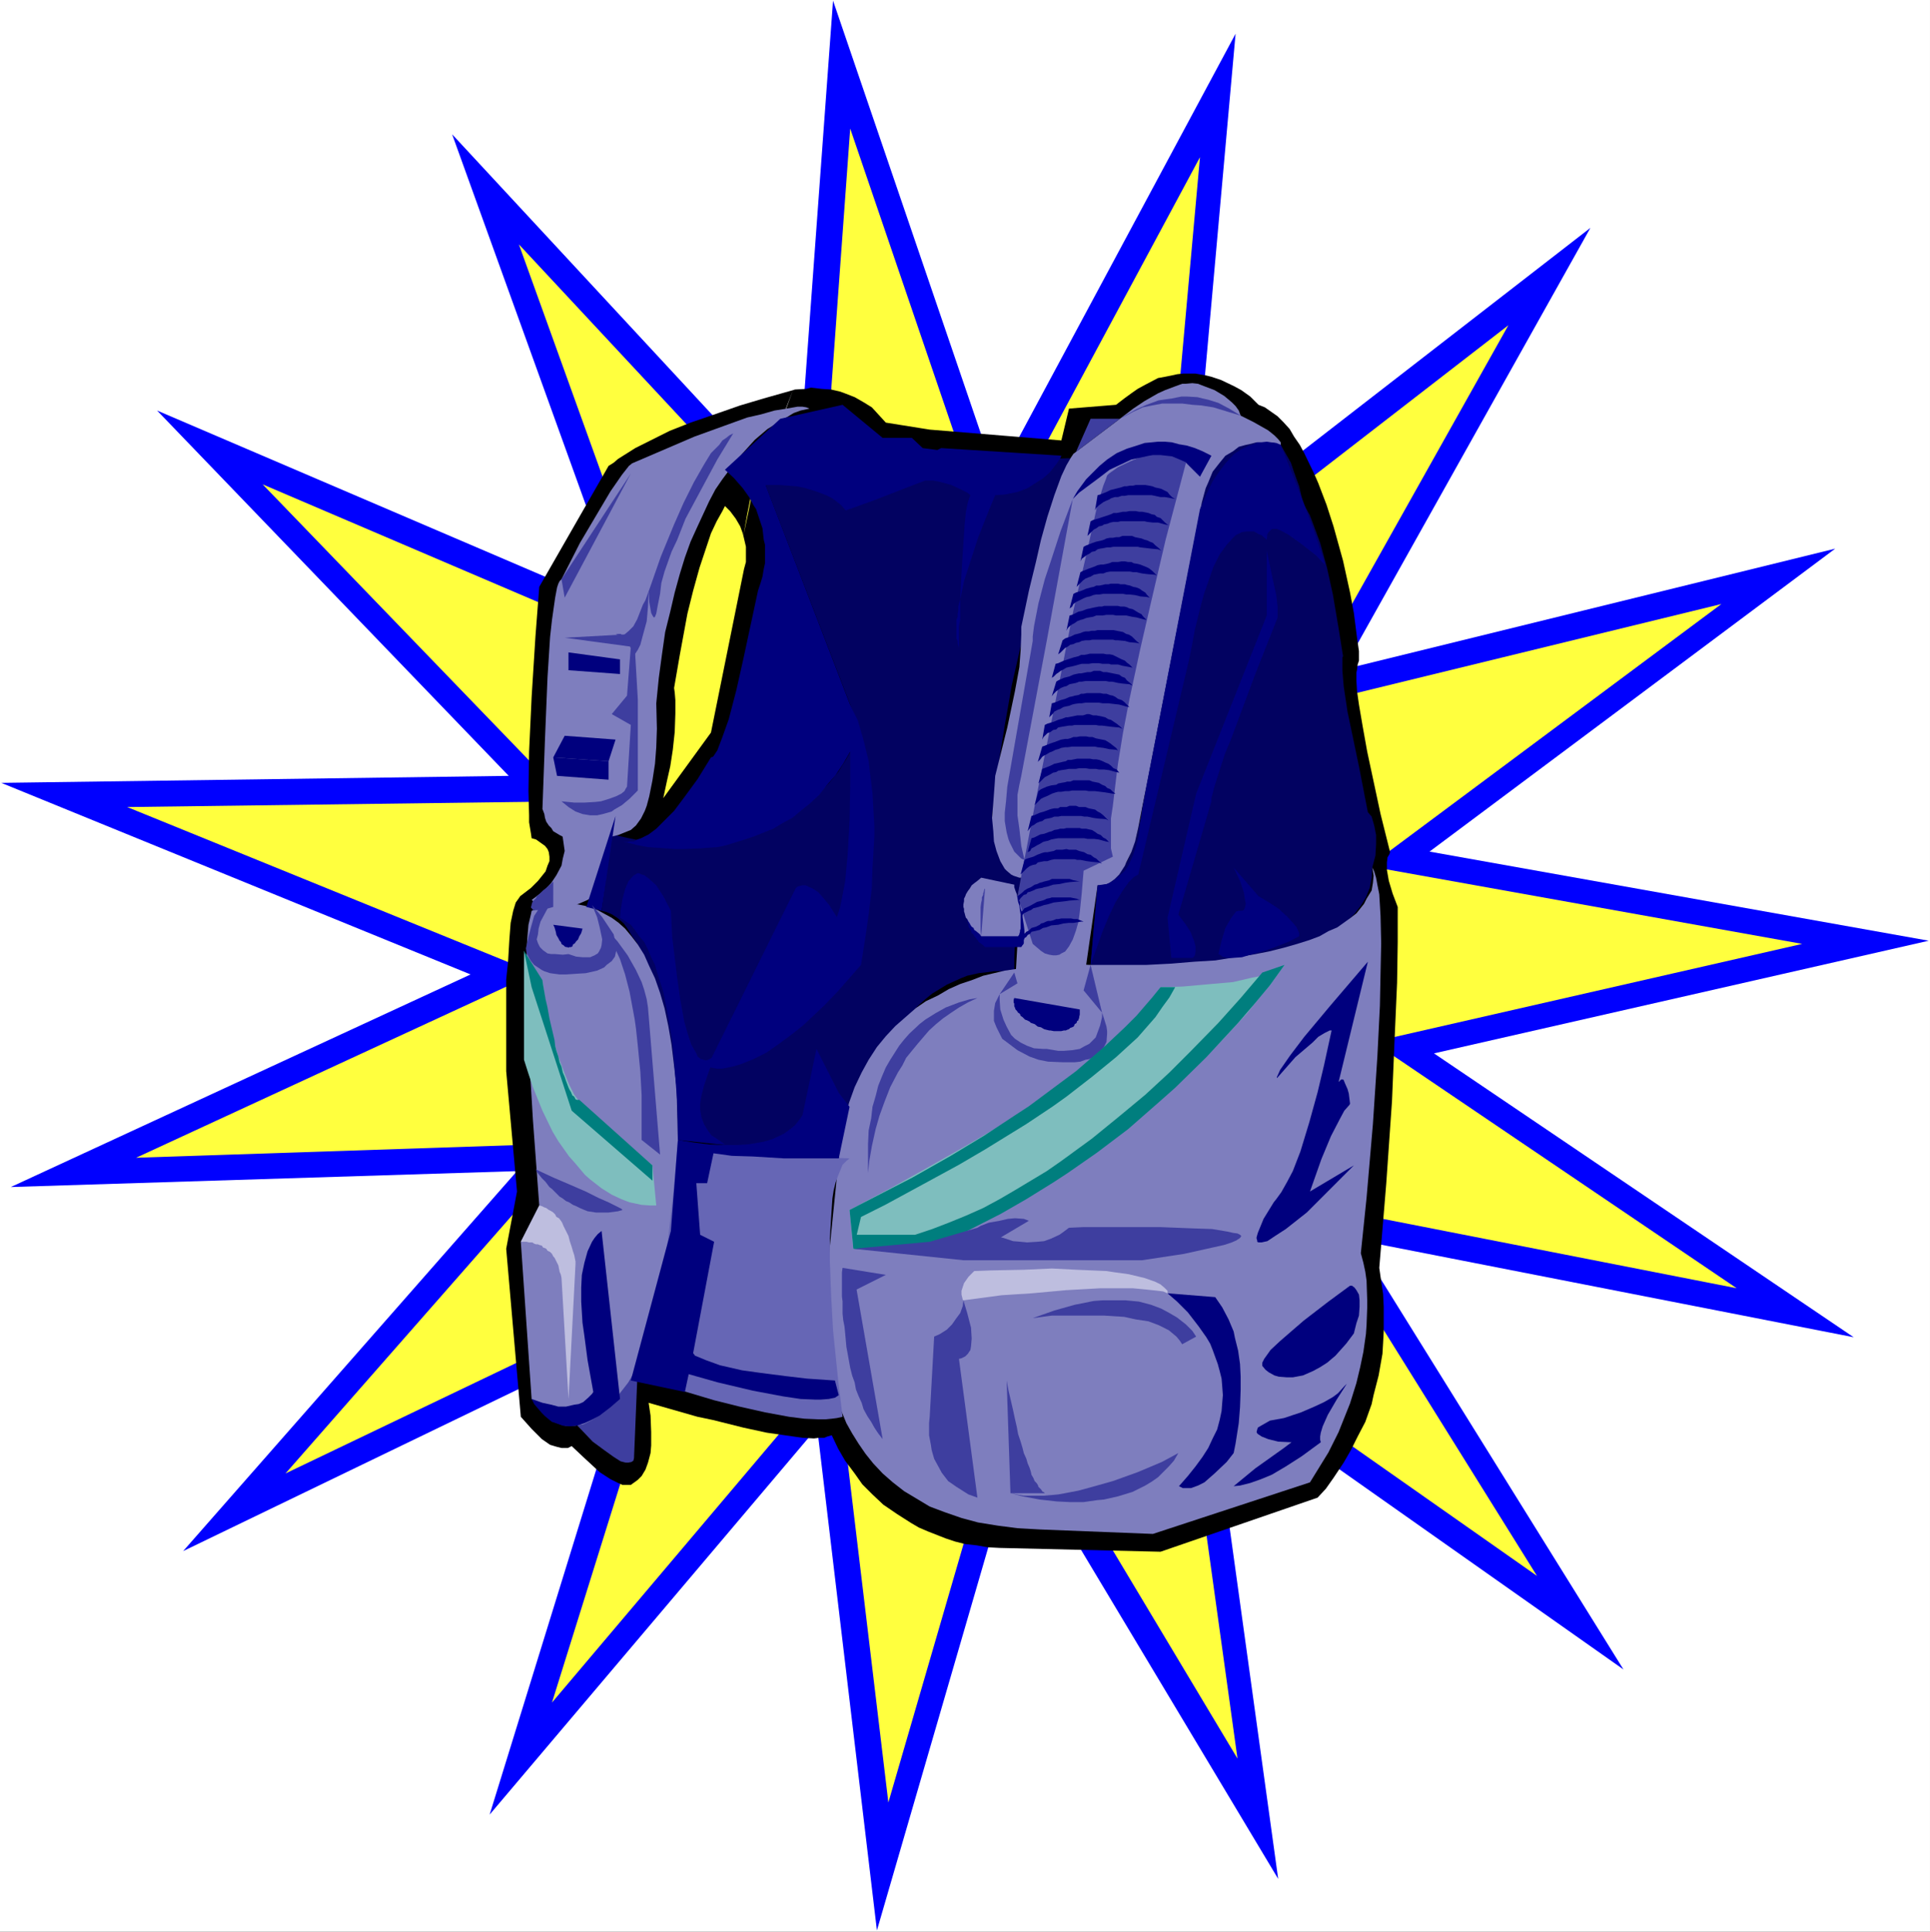 <?xml version="1.0" encoding="UTF-8" standalone="no"?>
<svg
   version="1.0"
   width="129.724mm"
   height="129.808mm"
   id="svg83"
   sodipodi:docname="Vest 6.wmf"
   xmlns:inkscape="http://www.inkscape.org/namespaces/inkscape"
   xmlns:sodipodi="http://sodipodi.sourceforge.net/DTD/sodipodi-0.dtd"
   xmlns="http://www.w3.org/2000/svg"
   xmlns:svg="http://www.w3.org/2000/svg">
  <rect width="100%" height="100%" fill="#333333" stroke="none"/>
  <sodipodi:namedview
     id="namedview83"
     pagecolor="#ffffff"
     bordercolor="#000000"
     borderopacity="0.25"
     inkscape:showpageshadow="2"
     inkscape:pageopacity="0.0"
     inkscape:pagecheckerboard="0"
     inkscape:deskcolor="#d1d1d1"
     inkscape:document-units="mm" />
  <defs
     id="defs1">
    <pattern
       id="WMFhbasepattern"
       patternUnits="userSpaceOnUse"
       width="6"
       height="6"
       x="0"
       y="0" />
  </defs>
  <path
     style="fill:#ffffff;fill-opacity:1;fill-rule:evenodd;stroke:none"
     d="M 0,490.614 H 490.294 V 0 H 0 Z"
     id="path1" />
  <path
     style="fill:#0000ff;fill-opacity:1;fill-rule:evenodd;stroke:none"
     d="M 364.288,267.534 489.971,238.922 363.157,216.29 466.223,139.344 341.186,170.058 404.028,57.871 302.415,136.596 313.885,8.568 253.144,121.724 211.626,0.162 202.256,128.352 114.86,34.109 158.477,155.024 39.902,104.266 129.237,197.054 0.323,198.832 119.544,247.489 2.746,301.481 l 128.591,-4.041 -84.812,96.506 115.829,-55.932 -37.963,122.856 83.197,-98.284 15.185,127.705 35.863,-123.34 66.073,110.247 -17.609,-127.382 105.328,74.198 -67.85,-109.115 126.329,24.733 z"
     id="path2" />
  <path
     style="fill:#ffff3e;fill-opacity:1;fill-rule:evenodd;stroke:none"
     d="M 348.779,264.624 457.823,239.73 347.81,220.008 437.307,153.408 328.586,179.919 383.189,82.604 294.823,150.983 304.838,39.928 252.013,138.212 215.988,32.654 207.91,143.709 131.822,62.074 169.624,166.987 66.719,123.017 l 77.704,80.503 -112.113,1.455 103.713,42.191 -101.451,46.879 111.629,-3.718 -73.665,83.897 100.967,-48.334 -33.279,106.529 72.211,-85.352 13.247,110.732 31.178,-107.175 57.511,96.021 -15.347,-110.57 91.435,64.176 -58.965,-94.566 109.69,21.5 z"
     id="path3" />
  <path
     style="fill:#000000;fill-opacity:1;fill-rule:evenodd;stroke:none"
     d="m 355.079,230.354 -1.292,-3.395 -0.969,-3.233 -0.485,-2.748 v -1.94 l 0.162,-1.293 0.485,-0.808 0.162,-0.485 -2.423,-9.699 -3.392,-15.842 -1.131,-6.304 -0.969,-5.658 -0.485,-3.395 -0.162,-2.748 v -1.94 l 0.162,-0.808 0.162,-1.293 0.323,-0.97 v -2.425 l -0.485,-3.395 -0.808,-6.304 -0.969,-5.173 -1.777,-8.083 -2.423,-8.729 -1.777,-5.496 -2.1,-5.496 -1.131,-2.586 -2.423,-5.011 -1.131,-2.101 -1.454,-2.101 -1.131,-1.94 -1.615,-1.778 -1.454,-1.455 -1.615,-1.132 -1.615,-1.132 -1.615,-0.647 -2.1,-2.101 -2.262,-1.617 -1.777,-0.97 -3.392,-1.617 -2.423,-0.808 -1.292,-0.323 -2.746,-0.485 h -1.615 -1.615 l -1.454,0.162 -1.454,0.323 -1.615,0.323 -1.777,0.323 -3.392,1.778 -1.777,0.97 -1.615,1.132 -1.777,1.293 -2.1,1.617 -11.954,0.97 -1.939,8.083 -33.44,-2.748 -11.147,-1.778 -1.777,-1.94 -1.777,-1.94 -2.1,-1.293 -2.262,-1.293 -2.908,-1.132 -0.969,-0.323 -2.1,-0.485 -2.423,-0.162 -2.746,-0.323 -1.131,0.323 -2.908,0.162 -0.485,0.162 -2.908,7.921 -1.454,3.718 -1.615,2.586 -0.485,0.97 -1.131,2.586 -1.615,4.041 -0.485,1.455 -1.131,4.203 -0.808,4.041 -0.969,5.496 0.646,2.748 v 1.455 2.425 l -0.485,1.778 -8.4,41.545 -12.116,16.65 0.969,-4.526 0.808,-3.556 0.646,-4.203 0.485,-4.526 0.162,-4.688 v -3.395 l -0.162,-1.94 -0.162,-1.132 1.454,-8.406 1.939,-10.507 1.454,-5.819 1.615,-5.819 1.777,-5.335 1.131,-3.395 1.454,-3.071 1.454,-2.586 0.646,-1.293 1.292,1.293 1.454,1.94 1.131,1.94 0.646,1.778 0.162,0.647 1.454,-6.951 0.808,-4.041 0.646,-2.748 1.454,-4.041 1.131,-2.748 0.646,-1.293 1.454,-2.748 1.454,-2.748 1.292,-3.88 2.262,-5.819 -7.431,2.101 -5.977,1.778 -6.947,2.425 -5.654,1.94 -5.331,2.101 -5.493,2.748 -3.231,1.617 -4.362,2.748 -1.131,0.97 -1.292,0.808 -17.609,30.714 -0.969,12.609 -0.969,15.357 -0.646,13.902 -0.162,10.022 0.162,6.143 v 1.778 l 0.485,2.91 0.162,1.132 1.131,0.323 1.131,0.808 1.131,0.808 0.646,0.808 0.323,0.808 0.162,1.132 v 1.132 l -0.485,1.132 -0.485,1.455 -0.646,0.808 -1.292,1.617 -1.777,1.778 -2.746,2.101 -0.323,0.485 -0.808,1.132 -0.646,2.101 -0.646,3.071 -0.323,4.203 -0.323,5.496 -0.485,4.688 v 8.568 10.669 4.041 l 2.746,30.552 -2.746,14.549 3.716,42.676 2.746,3.071 2.585,2.586 2.1,1.455 1.615,0.485 1.292,0.323 h 1.131 0.485 l 0.969,-0.485 2.908,2.748 4.2,3.88 2.746,1.778 1.939,0.97 1.131,0.485 h 1.292 0.323 0.485 l 1.777,-1.293 0.969,-0.97 0.969,-1.617 0.646,-1.778 0.646,-2.425 0.162,-1.94 v -3.395 l -0.162,-4.203 -0.485,-3.233 12.439,3.556 3.877,0.808 7.754,1.94 5.977,1.293 5.654,0.808 3.392,0.485 2.908,0.162 1.292,-0.162 h 1.292 l 0.808,-0.323 1.131,-0.323 1.615,3.395 1.777,3.071 2.423,3.233 1.939,2.748 2.585,2.586 2.746,2.586 3.554,2.425 3.554,2.263 1.939,1.132 2.262,0.97 4.523,1.778 2.423,0.808 2.585,0.647 2.908,0.323 2.746,0.485 3.069,0.162 40.871,0.97 39.902,-13.74 2.1,-2.263 1.939,-2.748 2.585,-3.88 1.777,-3.071 1.777,-3.556 1.939,-3.718 1.615,-4.526 0.485,-2.263 1.292,-5.011 0.969,-5.496 0.162,-2.748 0.162,-3.071 v -2.91 -3.233 l -0.162,-3.233 -0.485,-3.233 -0.485,-3.395 1.777,-21.5 1.454,-20.853 0.646,-15.357 0.646,-14.71 0.162,-10.346 v -6.143 z"
     id="path4" />
  <path
     style="fill:#020261;fill-opacity:1;fill-rule:evenodd;stroke:none"
     d="m 257.667,243.286 v 3.718 l -2.1,-0.323 h -3.069 l -2.423,0.323 -1.454,0.162 -2.908,0.647 -1.615,0.647 -3.554,1.617 -3.716,2.263 -1.777,1.455 -1.777,1.617 -1.777,1.778 -1.939,1.94 -1.939,2.263 -1.777,2.425 -1.777,2.748 -1.777,3.071 -1.615,3.395 -1.615,3.556 -1.615,3.718 -1.615,4.526 -1.292,4.365 -1.454,5.011 -40.871,-4.688 -0.646,-8.729 -0.808,-6.466 -1.131,-7.598 -0.808,-5.173 -1.131,-5.496 -1.454,-5.173 -0.808,-2.425 -1.615,-4.688 -1.939,-4.203 -1.292,-1.778 -0.969,-1.617 -1.131,-1.617 -1.454,-1.293 -1.454,-0.97 -1.454,-0.647 -1.292,-0.323 2.585,-19.398 4.362,0.97 4.685,0.97 4.039,0.485 4.362,0.162 h 2.423 l 2.423,-0.162 2.262,-0.323 2.746,-0.162 2.585,-0.323 2.585,-0.647 2.585,-0.808 2.585,-0.97 2.746,-0.97 2.423,-1.455 2.585,-1.455 2.585,-1.778 2.423,-1.94 2.423,-2.263 2.423,-2.425 2.262,-2.748 1.939,-3.071 1.939,-3.395 1.939,-3.556 -24.232,-62.883 28.755,-3.88 22.132,-3.556 4.685,0.162 10.177,0.485 5.654,0.162 5.169,-0.162 h 1.939 l 2.746,-0.162 0.969,-0.485 h 0.323 l -1.131,1.778 -2.423,4.526 -3.231,7.113 -3.069,7.436 -1.939,5.819 -1.939,6.628 -1.292,3.556 -1.939,7.921 -0.969,4.365 -2.1,9.214 -1.777,10.184 -1.777,10.992 -1.454,11.962 1.454,4.688 0.808,2.748 1.615,3.556 0.808,1.778 0.969,1.617 0.969,1.132 0.808,0.162 -0.969,4.688 z"
     id="path5" />
  <path
     style="fill:#020261;fill-opacity:1;fill-rule:evenodd;stroke:none"
     d="m 278.829,224.858 -1.777,20.206 6.623,0.485 h 7.27 5.977 l 3.069,-0.162 6.462,-0.485 6.785,-0.808 3.231,-0.323 3.392,-0.647 6.462,-1.617 3.231,-0.97 2.746,-0.97 2.908,-1.293 2.585,-1.293 2.262,-1.455 2.262,-1.617 1.777,-1.778 1.615,-2.101 1.292,-2.101 0.969,-2.425 0.485,-2.586 0.162,-2.586 0.808,-3.071 0.162,-2.91 v -2.263 l -0.485,-2.425 -0.646,-2.263 -0.969,-1.132 -2.262,-11.639 -2.908,-13.902 -0.969,-6.466 -0.323,-3.88 v -1.94 -1.455 l 0.162,-0.323 -1.131,-7.113 -1.454,-8.568 -1.454,-6.628 -1.777,-6.466 -1.615,-4.365 -0.969,-2.586 -1.777,-3.233 -0.969,-4.203 -1.292,-3.556 -0.808,-2.425 -0.646,-1.132 -1.292,-2.263 -0.646,-1.132 -1.777,-1.778 -0.808,-0.808 -0.969,-0.485 -1.131,-0.647 -1.131,-0.162 h -0.969 l -1.292,0.162 -1.292,0.485 -1.454,0.808 -1.292,0.97 -1.454,1.293 -1.615,1.455 -1.615,1.94 -1.777,2.263 -1.939,2.586 -12.924,55.608 0.162,7.436 -0.162,5.335 -0.485,6.143 -0.646,6.628 -0.646,4.526 -0.646,2.101 -0.969,4.041 -0.646,1.778 -0.485,1.778 -0.808,1.778 -0.808,1.455 -1.131,1.455 -0.969,1.132 -0.969,0.97 -1.131,0.647 -1.292,0.647 z"
     id="path6" />
  <path
     style="fill:#7e7ebe;fill-opacity:1;fill-rule:evenodd;stroke:none"
     d="m 284.484,106.367 3.392,-2.586 2.908,-1.94 3.392,-1.94 1.777,-0.808 2.585,-0.97 1.777,-0.647 h 0.808 l 1.777,-0.162 1.454,0.162 0.808,0.323 3.392,1.293 2.423,1.455 1.939,1.617 0.969,0.97 0.808,1.132 0.485,1.293 3.231,1.617 3.716,2.101 1.615,1.293 0.969,0.97 0.646,0.808 v 0.647 l -1.615,-0.485 -1.615,-0.162 h -1.454 -1.454 l -1.939,0.485 -0.808,0.162 -1.777,0.485 -1.454,1.132 -1.939,1.132 -1.454,1.778 -1.777,2.263 -1.131,2.748 -0.646,1.455 -0.969,3.556 -16.155,82.604 -0.808,3.556 -0.969,2.748 -1.292,2.586 -0.323,0.808 -1.454,2.263 -1.131,1.132 -1.292,0.97 -0.808,0.323 -1.454,0.323 h -0.808 l -4.523,31.522 -16.639,-2.91 1.777,-30.552 h -0.485 l -1.454,-0.485 -0.646,-0.323 -1.131,-0.97 -0.485,-0.485 -1.131,-1.94 -0.969,-2.586 -0.646,-2.425 -0.162,-2.586 -0.323,-3.395 0.323,-3.88 0.323,-4.365 0.162,-2.425 3.069,-12.286 1.939,-9.214 1.131,-6.143 0.323,-4.365 0.162,-3.88 v -1.94 l 1.939,-9.214 1.777,-7.274 1.292,-5.658 1.615,-5.819 1.777,-5.496 1.777,-4.85 1.292,-2.748 1.131,-1.94 0.646,-0.97 0.646,-0.485 z"
     id="path7" />
  <path
     style="fill:#3e3e9f;fill-opacity:1;fill-rule:evenodd;stroke:none"
     d="m 162.031,346.905 -0.969,23.44 -0.162,0.647 -0.485,0.323 -0.808,0.162 h -0.646 l -1.292,-0.323 -1.777,-1.132 -2.262,-1.617 -3.069,-2.263 -3.392,-3.556 -1.131,-1.132 -0.969,-1.132 -0.646,-1.293 -0.646,-0.97 -0.323,-0.97 v -0.97 -1.132 l 0.162,-0.647 0.485,-0.647 0.969,-1.455 1.454,-1.132 1.939,-0.97 2.908,-1.293 3.231,-0.808 4.846,-0.808 z"
     id="path8" />
  <path
     style="fill:#7e7ebe;fill-opacity:1;fill-rule:evenodd;stroke:none"
     d="m 135.053,355.311 -2.746,-39.928 4.685,-9.214 -1.615,-21.823 -0.969,-16.165 -0.485,-9.861 -0.162,-6.466 v -8.244 l 0.162,-4.85 0.323,-3.88 0.646,-2.748 0.162,-0.808 2.585,-0.808 0.969,-0.485 2.262,-0.323 1.292,-0.162 h 1.615 1.454 l 1.615,0.162 1.615,0.323 1.777,0.485 1.615,0.647 1.777,0.97 1.777,0.97 1.777,1.293 1.615,1.455 1.615,1.94 1.615,2.101 1.615,2.586 1.292,2.91 1.454,3.071 1.292,3.718 1.131,3.88 0.969,4.526 0.808,4.688 0.646,5.335 0.646,5.658 0.162,6.466 0.162,6.789 v 29.744 l -10.339,27.966 -2.262,3.88 -2.746,3.556 -2.423,2.748 -2.1,1.94 -1.939,1.293 -2.262,1.132 -1.131,0.162 -0.969,0.162 h -1.292 -1.131 l -1.131,-0.323 -1.292,-0.485 -1.131,-0.808 -1.292,-0.97 -1.131,-1.132 z"
     id="path9" />
  <path
     style="fill:#7e7ebe;fill-opacity:1;fill-rule:evenodd;stroke:none"
     d="m 348.618,220.332 0.162,0.97 0.162,1.132 -0.162,1.778 -0.323,1.94 -1.292,2.101 -0.646,1.293 -1.939,2.425 -1.454,1.132 -3.392,2.425 -2.262,0.97 -2.262,1.293 -2.585,0.97 -3.069,0.97 -3.392,0.97 -3.877,0.97 -4.2,0.808 -4.362,0.647 -5.008,0.808 -5.331,0.323 -5.816,0.485 -6.3,0.323 h -6.785 -7.431 l -4.039,-0.162 h -3.392 l -4.2,0.162 -2.1,0.323 -2.585,0.323 -5.493,0.808 -2.746,0.647 -2.746,0.647 -2.908,1.132 -2.908,0.97 -2.908,1.293 -2.746,1.617 -3.069,1.455 -2.585,1.778 -2.585,2.263 -2.585,2.263 -2.423,2.586 -2.262,2.748 -2.1,3.233 -1.777,3.233 -1.777,3.718 -1.454,4.041 -0.969,4.526 -1.131,4.526 -0.485,5.011 -3.716,36.533 v 3.395 3.071 4.041 l 0.323,2.263 0.808,4.688 0.646,2.425 0.646,2.91 0.808,2.586 1.292,2.586 1.131,2.748 1.454,2.586 1.615,2.586 1.777,2.586 1.939,2.425 2.423,2.586 2.585,2.263 2.908,2.263 3.231,1.94 3.231,1.94 3.877,1.455 4.2,1.455 4.2,1.132 5.008,0.808 5.008,0.647 5.654,0.323 28.755,1.132 39.902,-13.094 4.685,-7.598 2.585,-5.173 1.615,-4.041 1.292,-3.233 1.615,-5.173 0.969,-4.041 0.808,-3.88 0.646,-4.526 0.162,-2.263 0.162,-4.365 v -2.101 l -0.162,-4.85 -0.323,-2.263 -0.485,-2.263 -0.646,-2.425 1.454,-14.064 1.615,-18.752 1.131,-17.135 0.646,-12.932 0.162,-8.244 0.162,-7.598 -0.162,-6.951 -0.323,-5.496 -0.485,-2.425 -0.323,-1.778 -0.485,-1.617 z"
     id="path10" />
  <path
     style="fill:#3e3e9f;fill-opacity:1;fill-rule:evenodd;stroke:none"
     d="m 301.284,117.521 -5.169,19.56 -3.554,15.195 -2.908,12.609 -2.746,12.771 -1.615,8.406 -1.292,7.921 -0.485,3.88 -0.808,6.789 -0.485,3.233 v 2.748 2.586 2.263 l 0.485,2.101 -7.431,3.556 -0.485,5.819 -0.485,4.688 -0.323,2.425 -0.646,2.263 -0.808,2.263 -0.969,1.778 -0.969,1.293 -0.969,0.485 -0.485,0.323 -0.808,0.162 h -0.808 l -0.969,-0.162 -1.131,-0.323 -0.969,-0.647 -2.1,-1.778 -3.877,-12.124 4.685,-24.571 5.654,-28.289 3.877,-19.722 3.069,-13.255 3.069,-13.74 1.454,-4.688 0.646,-1.617 0.323,-0.97 0.485,-0.485 2.262,-1.617 3.069,-1.455 2.262,-0.97 2.585,-0.97 2.423,-0.323 h 1.615 1.292 l 1.615,0.647 1.292,0.808 0.646,0.485 z"
     id="path11" />
  <path
     style="fill:#6666b5;fill-opacity:1;fill-rule:evenodd;stroke:none"
     d="m 163.001,349.653 9.208,3.233 9.208,2.748 6.462,1.617 6.462,1.455 6.139,1.132 3.877,0.485 3.716,0.162 h 1.615 l 1.615,-0.162 1.292,-0.162 1.454,-0.323 -1.131,-9.376 -1.292,-12.609 -0.485,-8.891 -0.323,-8.729 v -5.658 l 0.323,-5.335 0.323,-4.85 0.323,-2.101 0.485,-1.94 0.646,-1.778 1.131,-2.748 0.969,-0.97 0.808,-0.647 -12.116,-0.485 -11.147,-0.808 -7.27,-0.485 -5.169,-0.808 -4.039,-0.808 -2.262,-0.647 -1.615,-0.647 -0.969,11.639 -1.615,14.225 -1.454,10.507 -0.969,7.436 -0.969,4.526 -0.808,4.203 -1.454,5.173 z"
     id="path12" />
  <path
     style="fill:#7e7ebe;fill-opacity:1;fill-rule:evenodd;stroke:none"
     d="m 247.489,329.447 0.808,50.92 3.392,0.97 5.331,1.617 5.008,1.132 3.877,0.647 4.039,0.647 4.2,0.323 h 4.362 l 1.939,-0.162 4.2,-0.647 2.1,-0.323 1.939,-0.647 2.1,-0.808 1.939,-0.808 1.777,-0.97 3.392,-2.425 1.777,-1.778 1.777,-2.263 2.1,-3.071 2.423,-3.718 1.454,-3.233 0.485,-1.617 0.969,-3.395 0.646,-3.718 0.323,-2.101 v -1.94 l -0.323,-1.94 -0.162,-2.101 -0.646,-2.263 -0.646,-2.101 -0.969,-2.263 -0.969,-1.94 -1.454,-2.263 -1.615,-2.101 -1.939,-2.263 -2.1,-2.263 -2.423,-2.101 -7.431,-0.97 -12.116,-1.132 -8.885,-0.485 h -6.462 l -5.816,0.162 -3.231,0.323 -1.454,0.485 -1.131,0.323 -0.969,0.485 -0.808,0.323 -0.646,0.647 z"
     id="path13" />
  <path
     style="fill:#7e7ebe;fill-opacity:1;fill-rule:evenodd;stroke:none"
     d="m 205.649,103.781 -2.262,0.485 -1.777,0.647 -3.716,2.263 -2.908,1.778 -3.231,2.748 -3.069,3.395 -1.777,2.101 -3.392,4.526 -1.777,2.586 -1.615,3.071 -3.069,6.628 -1.615,3.556 -1.454,4.041 -1.292,4.203 -1.292,4.688 -1.131,4.85 -1.292,5.173 -0.808,5.658 -0.808,5.981 -0.646,6.466 0.162,6.466 -0.162,4.688 -0.323,4.203 -0.646,4.203 -0.808,4.041 -0.646,2.425 -0.485,1.293 -0.969,1.94 -1.292,1.778 -1.292,1.132 -3.231,1.293 -3.392,0.808 -3.716,0.647 h -2.262 l -1.777,-0.323 -2.1,-0.323 -1.615,-0.808 -1.615,-0.97 -0.485,-0.808 -0.646,-0.647 -0.646,-0.97 -0.323,-0.97 -0.162,-0.97 -0.485,-1.293 0.646,-17.782 0.646,-15.68 0.646,-10.184 0.485,-4.365 0.808,-5.658 0.485,-2.586 0.323,-0.97 0.323,-0.647 0.485,-0.485 4.685,-9.214 4.685,-7.921 3.069,-5.173 2.908,-4.203 1.777,-2.263 0.808,-0.647 9.047,-3.88 6.785,-2.91 7.593,-2.748 5.816,-2.101 3.554,-0.808 3.392,-0.97 3.069,-0.485 2.746,-0.485 h 1.292 l 0.969,0.162 z"
     id="path14" />
  <path
     style="fill:#00007e;fill-opacity:1;fill-rule:evenodd;stroke:none"
     d="m 141.515,197.054 13.085,0.97 v -4.688 l -14.055,-0.97 z"
     id="path15" />
  <path
     style="fill:#00007e;fill-opacity:1;fill-rule:evenodd;stroke:none"
     d="m 144.423,170.22 13.085,0.97 v -3.718 l -13.085,-1.778 z"
     id="path16" />
  <path
     style="fill:#00007e;fill-opacity:1;fill-rule:evenodd;stroke:none"
     d="m 143.453,186.87 12.924,0.97 -1.777,5.496 -14.055,-0.97 z"
     id="path17" />
  <path
     style="fill:#00007e;fill-opacity:1;fill-rule:evenodd;stroke:none"
     d="m 257.667,253.47 16.639,2.91 v 0.162 0.808 0.323 l -0.162,0.647 v 0.323 l -0.162,0.162 v 0.323 l -0.323,0.162 -0.162,0.485 -0.162,0.162 -0.323,0.162 -0.162,0.485 -0.162,0.162 -0.323,0.162 -0.485,0.162 -0.323,0.323 -0.485,0.162 -0.323,0.162 h -0.485 l -0.646,0.162 h -0.808 -0.485 -0.646 l -0.808,-0.162 h -0.323 l -1.292,-0.323 -0.808,-0.485 -0.808,-0.162 -0.808,-0.647 -0.969,-0.323 -0.323,-0.323 -0.646,-0.323 -0.485,-0.162 -0.323,-0.323 -0.323,-0.323 -0.485,-0.323 -0.162,-0.485 -0.485,-0.323 -0.323,-0.485 -0.323,-0.323 -0.162,-0.485 -0.162,-0.323 v -0.647 l -0.162,-0.323 v -0.647 z"
     id="path18" />
  <path
     style="fill:#00007e;fill-opacity:1;fill-rule:evenodd;stroke:none"
     d="m 152.823,312.635 4.685,42.676 -2.423,2.101 -2.746,2.101 -2.1,1.132 -1.777,0.808 -1.939,0.647 -1.777,0.162 -1.777,-0.162 -1.777,-0.647 -0.969,-0.323 -0.808,-0.647 -0.969,-0.808 -0.808,-0.808 -1.939,-2.263 -0.646,-1.293 2.746,0.97 2.262,0.485 1.777,0.485 h 1.939 l 2.1,-0.485 1.131,-0.162 1.131,-0.485 1.292,-1.132 0.969,-0.97 0.323,-0.485 -1.454,-8.083 -0.808,-6.143 -0.485,-3.395 -0.323,-5.335 v -3.556 l 0.162,-3.233 0.646,-3.071 0.808,-2.91 1.131,-2.425 0.646,-0.97 0.808,-0.97 z"
     id="path19" />
  <path
     style="fill:#00007e;fill-opacity:1;fill-rule:evenodd;stroke:none"
     d="m 297.569,243.286 -0.969,-10.184 7.27,-31.522 17.932,-45.263 v -16.489 l 1.454,6.951 0.969,4.365 0.323,2.91 v 1.778 0.97 l -0.162,0.485 -5.493,13.902 -6.139,16.489 -1.615,3.88 -2.585,8.083 -0.808,3.071 v 0.485 0.323 l -8.4,28.774 1.939,2.586 1.131,1.778 0.969,2.425 0.323,1.293 v 0.97 0.323 l -0.162,0.97 -0.485,0.647 z"
     id="path20" />
  <path
     style="fill:#00007e;fill-opacity:1;fill-rule:evenodd;stroke:none"
     d="m 309.523,242.316 0.808,-3.395 0.969,-3.233 1.292,-2.263 0.808,-1.132 0.646,-0.808 0.646,-0.162 h 0.808 l 0.485,-0.162 0.323,-0.808 0.162,-0.808 -0.162,-0.808 -0.323,-2.101 -0.969,-2.91 -1.615,-3.395 6.3,7.274 3.231,1.94 1.939,1.293 2.262,2.101 1.615,1.778 0.646,0.808 0.646,1.455 v 0.808 l -2.423,1.293 -4.523,1.778 -2.423,0.808 -3.554,0.97 -1.615,0.485 -2.262,0.162 h -1.454 l -1.292,-0.323 -0.323,-0.323 z"
     id="path21" />
  <path
     style="fill:#00007e;fill-opacity:1;fill-rule:evenodd;stroke:none"
     d="m 342.963,326.537 -5.493,4.041 -6.3,4.85 -5.977,5.173 -2.423,2.263 -1.615,2.263 -0.485,0.97 v 0.323 0.485 l 0.808,0.97 0.808,0.647 1.454,0.808 1.131,0.323 2.1,0.162 h 1.454 l 2.585,-0.485 2.585,-1.132 1.777,-0.97 1.777,-1.132 2.1,-1.778 2.746,-3.071 1.939,-2.586 0.646,-2.586 0.646,-1.94 0.162,-2.263 v -1.617 l -0.162,-1.455 -0.646,-1.132 -0.485,-0.647 -0.646,-0.485 z"
     id="path22" />
  <path
     style="fill:#00007e;fill-opacity:1;fill-rule:evenodd;stroke:none"
     d="m 347.487,244.256 -9.531,11.154 -6.623,7.921 -3.554,4.688 -2.585,3.718 -0.646,1.455 -0.162,0.323 v 0.323 l 4.685,-5.335 4.362,-3.718 1.454,-1.455 1.615,-0.97 1.292,-0.647 h 0.323 0.162 l -1.939,8.891 -1.615,6.789 -2.1,7.598 -2.262,7.436 -1.939,5.011 -1.454,2.748 -1.454,2.586 -1.292,1.778 -0.646,0.808 -2.585,4.203 -1.454,3.556 -0.323,1.132 v 0.323 l 0.162,0.485 v 0.323 l 0.323,0.162 h 0.485 0.323 l 1.454,-0.323 1.939,-1.293 2.746,-1.778 5.331,-4.203 11.954,-11.962 -11.147,6.628 2.908,-8.244 2.423,-5.819 2.262,-4.365 1.131,-2.101 1.292,-1.455 0.162,-0.323 -0.323,-2.586 -0.323,-1.132 -0.646,-1.455 -0.323,-0.808 -0.162,-0.162 h -0.485 l -0.323,0.323 -0.323,0.323 z"
     id="path23" />
  <path
     style="fill:#00007e;fill-opacity:1;fill-rule:evenodd;stroke:none"
     d="m 296.6,328.477 2.423,2.101 2.746,2.748 2.746,3.556 1.939,2.748 0.969,1.617 0.646,1.617 0.646,1.778 0.646,1.778 0.485,1.778 0.485,1.94 0.162,1.94 0.162,2.263 -0.162,1.94 -0.162,2.101 -0.485,2.263 -0.646,2.425 -1.131,2.263 -1.131,2.425 -1.454,2.263 -1.777,2.425 -1.939,2.425 -2.262,2.586 0.969,0.485 h 0.808 1.292 l 1.777,-0.647 1.615,-0.808 2.585,-2.263 3.069,-2.91 1.777,-2.263 0.485,-2.425 0.808,-5.173 0.323,-4.041 0.162,-4.526 v -3.233 l -0.162,-3.233 -0.485,-3.395 -0.808,-3.233 -0.323,-1.617 -1.292,-3.071 -1.615,-3.071 -1.777,-2.586 z"
     id="path24" />
  <path
     style="fill:#3e3e9f;fill-opacity:1;fill-rule:evenodd;stroke:none"
     d="m 262.352,334.781 4.846,-0.647 h 5.331 4.846 3.069 l 5.169,0.323 2.908,0.647 3.231,0.485 2.585,0.97 2.585,1.293 1.939,1.617 0.808,0.97 0.646,0.97 3.554,-1.94 -0.969,-1.455 -1.615,-1.617 -2.262,-1.778 -1.939,-1.132 -2.1,-1.132 -2.585,-0.97 -3.069,-0.808 -3.392,-0.323 h -1.939 -1.939 -1.939 l -2.262,0.162 -4.846,0.97 -5.169,1.455 -2.746,0.97 z"
     id="path25" />
  <path
     style="fill:#3e3e9f;fill-opacity:1;fill-rule:evenodd;stroke:none"
     d="m 256.698,379.236 3.069,0.808 4.362,0.808 4.362,0.485 3.231,0.162 h 3.554 l 3.392,-0.485 1.777,-0.162 3.554,-0.808 3.716,-1.132 1.615,-0.808 1.615,-0.808 1.615,-0.97 1.615,-1.132 1.292,-1.293 1.454,-1.455 1.292,-1.455 1.131,-1.94 -4.2,2.263 -6.139,2.586 -6.3,2.263 -5.169,1.455 -3.554,0.97 -3.392,0.647 -1.777,0.323 -3.716,0.323 h -1.777 -3.392 l -1.615,-0.323 z"
     id="path26" />
  <path
     style="fill:#3e3e9f;fill-opacity:1;fill-rule:evenodd;stroke:none"
     d="m 255.728,350.623 0.969,28.612 h 9.208 -0.162 -0.323 l -0.162,-0.162 -0.162,-0.162 h -0.162 l -0.162,-0.162 -0.323,-0.485 -0.162,-0.162 -0.485,-0.485 -0.162,-0.485 -0.323,-0.485 -0.485,-0.485 -0.323,-0.808 -0.485,-0.808 -0.162,-0.808 -0.323,-0.97 -0.485,-1.132 -0.323,-1.132 -0.646,-1.455 -0.323,-1.293 -0.485,-1.617 -0.646,-1.94 -0.323,-1.778 -0.485,-2.101 -0.485,-2.263 -0.485,-2.101 -0.646,-2.748 z"
     id="path27" />
  <path
     style="fill:#3e3e9f;fill-opacity:1;fill-rule:evenodd;stroke:none"
     d="m 253.951,252.5 v 1.455 l 0.162,2.425 0.808,2.586 0.808,1.778 1.131,2.101 0.969,0.97 1.454,0.97 1.615,0.808 1.777,0.647 2.262,0.162 h 0.969 l 2.908,0.485 h 1.454 l 2.1,-0.162 1.939,-0.323 1.131,-0.647 1.292,-0.647 0.969,-0.97 0.646,-0.647 0.485,-1.293 0.646,-1.778 0.485,-2.101 v -1.132 l 0.485,1.455 0.646,2.101 0.162,1.132 v 0.647 l -0.162,2.101 -0.646,1.293 -0.808,0.97 -0.485,0.647 -0.646,0.647 -1.777,0.808 -0.969,0.162 -1.292,0.485 -1.454,0.162 h -1.292 -1.615 l -3.877,-0.162 -2.423,-0.485 -2.262,-0.808 -3.069,-1.617 -1.939,-1.455 -1.939,-1.455 -0.646,-1.293 -0.808,-1.617 -0.646,-1.617 v -0.647 -0.97 -0.97 l 0.162,-0.97 0.162,-0.97 z"
     id="path28" />
  <path
     style="fill:#7ebebe;fill-opacity:1;fill-rule:evenodd;stroke:none"
     d="m 215.826,307.3 10.985,-5.819 8.4,-4.688 9.693,-5.496 14.055,-8.244 6.785,-4.688 6.623,-4.85 6.139,-4.526 2.746,-2.425 5.331,-4.85 2.1,-2.263 2.1,-2.263 1.615,-2.263 1.292,-2.101 1.131,-2.101 5.654,-0.162 7.27,-0.647 5.493,-0.485 4.846,-1.132 2.585,-0.485 2.1,-0.808 2.746,-1.293 0.808,-0.647 -3.716,5.173 -2.746,3.233 -3.069,3.88 -6.139,6.628 -4.846,5.011 -5.654,5.173 -6.462,5.658 -6.947,5.658 -7.916,6.143 -8.562,5.981 -4.523,2.91 -9.693,6.143 -5.169,2.91 -5.493,3.071 -5.493,2.748 -7.431,2.91 -15.67,-1.132 z"
     id="path29" />
  <path
     style="fill:#7ebebe;fill-opacity:1;fill-rule:evenodd;stroke:none"
     d="m 137.799,248.944 0.646,4.365 1.131,6.143 0.969,4.526 1.292,4.365 1.615,4.365 1.131,2.748 1.292,2.586 1.454,1.94 0.808,0.97 0.808,0.808 1.777,1.455 15.024,12.771 0.969,10.184 h -1.454 l -2.262,-0.162 -3.069,-0.647 -2.1,-0.808 -2.423,-1.132 -2.585,-1.617 -2.908,-2.263 -1.292,-1.132 -2.585,-3.071 -1.454,-1.617 -2.746,-3.88 -1.454,-2.425 -2.585,-5.335 -2.423,-5.981 -1.131,-3.395 -1.131,-3.556 v -27.642 l 0.808,2.586 0.969,2.263 0.808,1.455 0.969,0.97 0.485,0.162 h 0.485 z"
     id="path30" />
  <path
     style="fill:#3e3e9f;fill-opacity:1;fill-rule:evenodd;stroke:none"
     d="m 136.022,296.955 0.162,0.162 0.162,0.485 0.646,0.808 0.646,0.808 0.646,0.647 0.323,0.323 0.485,0.647 0.485,0.647 0.646,0.485 0.646,0.647 0.646,0.647 0.646,0.647 0.808,0.485 0.808,0.647 0.808,0.323 0.969,0.647 0.808,0.323 0.969,0.485 1.131,0.485 0.808,0.323 1.131,0.162 0.969,0.162 h 0.969 1.292 0.969 l 1.292,-0.162 1.131,-0.162 1.131,-0.323 -0.323,-0.323 -1.292,-0.647 -1.939,-0.97 -2.585,-1.132 -3.231,-1.617 -3.716,-1.617 -4.523,-1.94 z"
     id="path31" />
  <path
     style="fill:#3e3e9f;fill-opacity:1;fill-rule:evenodd;stroke:none"
     d="m 220.511,297.925 0.323,-3.071 0.646,-3.718 0.969,-4.365 0.969,-3.395 1.292,-3.556 1.454,-3.718 1.939,-3.718 1.131,-1.778 0.969,-1.94 2.908,-3.556 2.908,-3.395 1.777,-1.617 1.777,-1.455 2.1,-1.455 1.939,-1.293 2.262,-1.293 2.423,-1.132 -1.939,0.323 -2.746,0.808 -3.392,1.293 -2.585,1.455 -2.585,1.617 -1.454,1.132 -2.585,2.425 -1.292,1.455 -1.292,1.617 -1.131,1.778 -1.131,1.778 -1.131,1.94 -0.969,2.263 -0.969,2.425 -0.646,2.586 -0.808,2.748 -0.323,2.91 -0.646,3.071 -0.162,3.556 v 3.556 z"
     id="path32" />
  <path
     style="fill:#00007e;fill-opacity:1;fill-rule:evenodd;stroke:none"
     d="m 272.529,126.735 1.131,-1.94 2.262,-3.071 1.615,-1.617 1.777,-1.778 1.939,-1.617 2.423,-1.617 2.585,-1.132 3.069,-0.97 1.454,-0.485 1.777,-0.162 1.615,-0.162 h 1.777 l 1.777,0.162 1.777,0.485 1.939,0.323 2.1,0.647 1.939,0.808 2.262,1.132 -2.908,5.335 -3.716,-3.718 -1.454,-0.647 -1.939,-0.808 -1.454,-0.162 -1.454,-0.162 h -1.939 l -0.969,0.162 -2.262,0.485 -2.262,0.485 -2.746,1.293 -2.746,1.293 -2.746,2.101 -5.008,3.718 z"
     id="path33" />
  <path
     style="fill:#3e3e9f;fill-opacity:1;fill-rule:evenodd;stroke:none"
     d="m 284.484,106.367 h -7.431 l -3.716,8.406 z"
     id="path34" />
  <path
     style="fill:#7e7ebe;fill-opacity:1;fill-rule:evenodd;stroke:none"
     d="m 135.053,228.576 1.292,-0.97 2.262,-1.778 1.454,-1.617 1.292,-1.94 1.292,-2.425 0.323,-1.778 0.485,-1.94 -0.323,-2.263 -0.162,-1.132 -0.485,-2.425 -1.131,-2.586 -0.808,-1.455 15.832,0.97 -5.654,20.368 -1.454,0.97 -2.262,0.97 -2.262,0.808 -2.585,0.323 h -1.131 l -1.939,-0.162 -1.454,-0.485 -1.292,-0.485 z"
     id="path35" />
  <path
     style="fill:#3e3e9f;fill-opacity:1;fill-rule:evenodd;stroke:none"
     d="m 225.034,323.789 -10.985,-1.778 -0.162,1.132 v 3.718 1.132 1.293 l 0.162,1.293 v 1.455 1.617 l 0.162,1.617 0.323,1.617 0.162,1.617 0.162,1.778 0.162,1.778 0.323,1.778 0.323,1.778 0.323,1.778 0.485,1.94 0.646,1.778 0.323,1.778 0.646,1.617 0.808,1.778 0.485,1.617 0.969,1.778 0.969,1.455 0.808,1.455 0.969,1.455 1.131,1.455 -6.623,-37.988 z"
     id="path36" />
  <path
     style="fill:#3e3e9f;fill-opacity:1;fill-rule:evenodd;stroke:none"
     d="m 244.743,330.255 0.969,3.233 0.969,3.718 0.162,2.748 -0.162,1.94 -0.162,0.97 -0.646,0.97 -0.646,0.647 -0.969,0.485 -0.646,0.162 4.685,35.24 -2.262,-0.808 -1.292,-0.808 -1.777,-1.132 -2.1,-1.455 -1.615,-2.101 -0.969,-1.778 -0.969,-1.778 -0.646,-2.263 -0.162,-1.132 -0.485,-2.586 v -3.071 l 0.162,-1.617 1.131,-20.368 1.454,-0.647 1.777,-1.132 1.292,-1.293 1.131,-1.617 0.969,-1.293 0.646,-1.778 z"
     id="path37" />
  <path
     style="fill:#00007e;fill-opacity:1;fill-rule:evenodd;stroke:none"
     d="m 148.946,230.354 7.431,-23.116 -3.554,24.086 z"
     id="path38" />
  <path
     style="fill:#00007e;fill-opacity:1;fill-rule:evenodd;stroke:none"
     d="m 277.052,245.064 1.777,-20.206 1.131,-0.162 1.292,-0.162 1.454,-0.808 1.292,-0.97 1.777,-1.617 0.969,-1.455 1.131,-2.586 0.808,-2.425 0.646,-2.586 0.323,-3.071 0.485,-3.556 14.701,-76.138 1.615,-3.718 1.615,-3.395 1.777,-2.586 1.454,-1.94 2.262,-2.425 1.777,-1.132 1.939,-0.97 1.131,-0.323 0.969,-0.485 h 1.131 l 1.292,-0.162 1.131,0.162 1.292,0.162 1.131,0.485 5.654,14.225 2.908,7.921 2.262,6.789 0.323,1.132 v 0.323 l -2.1,-2.263 -3.716,-2.91 -3.392,-2.425 -1.777,-0.97 -1.131,-0.485 h -1.131 l -0.323,0.162 -0.646,0.647 -0.323,0.485 -0.162,1.455 -1.292,-1.132 -0.808,-0.323 -1.131,-0.647 h -1.292 -0.485 l -1.292,0.162 -1.615,0.808 -0.646,0.647 -1.615,1.778 -1.777,2.425 -1.615,3.233 -1.454,4.203 -0.808,2.263 -0.808,2.91 -1.615,6.466 -0.646,3.556 -0.808,4.041 -12.924,54.638 -1.131,0.647 -1.292,1.293 -1.615,2.263 -1.777,2.91 -1.615,3.395 -1.615,3.88 -2.423,6.789 z"
     id="path39" />
  <path
     style="fill:#00007e;fill-opacity:1;fill-rule:evenodd;stroke:none"
     d="m 278.829,125.765 0.646,-0.162 1.615,-0.647 0.969,-0.485 1.292,-0.323 0.646,-0.162 0.646,-0.162 0.969,-0.323 h 0.646 l 0.808,-0.162 h 0.808 l 0.646,-0.162 h 0.969 0.808 0.646 l 0.969,0.162 0.808,0.162 0.808,0.323 0.808,0.162 0.646,0.162 0.646,0.323 0.969,0.485 0.485,0.647 0.646,0.647 0.808,0.485 -0.808,-0.162 -1.777,-0.323 h -1.131 l -1.454,-0.323 -0.808,-0.162 h -0.808 -0.969 -0.808 -0.808 -0.808 -0.808 -0.969 l -0.808,0.162 h -0.808 l -0.969,0.323 h -0.808 l -0.969,0.323 -0.485,0.323 -0.808,0.323 -0.646,0.323 -0.646,0.485 -0.485,0.323 -0.646,0.647 -0.323,0.647 z"
     id="path40" />
  <path
     style="fill:#00007e;fill-opacity:1;fill-rule:evenodd;stroke:none"
     d="m 277.052,132.393 0.646,-0.323 1.615,-0.485 0.969,-0.323 1.454,-0.485 0.485,-0.162 0.646,-0.323 h 0.808 l 0.808,-0.162 0.808,-0.162 h 0.808 l 0.808,-0.162 h 0.808 0.808 l 0.808,0.162 h 0.808 l 0.808,0.162 0.808,0.162 0.808,0.323 0.808,0.162 0.485,0.485 0.969,0.323 0.485,0.485 0.646,0.647 0.808,0.647 -0.808,-0.162 -1.777,-0.485 h -1.292 l -1.454,-0.162 -0.646,-0.162 h -0.808 -0.969 -0.969 -0.646 -0.808 -0.808 -1.131 l -0.646,0.162 h -1.131 l -0.808,0.162 -0.808,0.323 -0.808,0.162 -0.485,0.323 -0.808,0.162 -0.646,0.485 -0.646,0.323 -0.485,0.485 -0.646,0.647 -0.485,0.485 z"
     id="path41" />
  <path
     style="fill:#00007e;fill-opacity:1;fill-rule:evenodd;stroke:none"
     d="m 275.275,138.859 0.646,-0.323 1.615,-0.647 0.969,-0.323 1.454,-0.323 0.485,-0.162 0.646,-0.323 0.808,-0.162 h 0.808 l 0.808,-0.162 h 0.808 l 0.808,-0.323 h 0.808 0.808 0.808 l 0.808,0.323 0.808,0.162 0.808,0.162 0.808,0.323 0.646,0.162 0.646,0.323 0.808,0.323 0.646,0.647 0.808,0.647 0.646,0.647 -0.808,-0.323 -1.777,-0.162 -1.292,-0.162 -1.454,-0.162 -0.646,-0.162 h -0.969 -0.646 -1.131 -0.646 -0.969 -0.646 -1.131 l -0.808,0.162 h -0.808 l -0.808,0.162 -0.969,0.162 -0.646,0.162 -0.646,0.485 -0.808,0.162 -0.646,0.485 -0.646,0.323 -0.646,0.485 -0.646,0.485 -0.323,0.647 z"
     id="path42" />
  <path
     style="fill:#00007e;fill-opacity:1;fill-rule:evenodd;stroke:none"
     d="m 274.468,145.325 0.646,-0.323 1.615,-0.647 0.969,-0.323 1.131,-0.485 0.808,-0.162 h 0.646 l 0.808,-0.162 0.646,-0.162 0.808,-0.323 h 0.808 0.646 l 0.969,-0.162 h 0.808 l 0.808,0.162 h 0.808 l 0.646,0.323 0.969,0.162 0.646,0.162 0.808,0.323 0.808,0.323 0.646,0.323 0.808,0.647 0.646,0.647 0.485,0.485 -0.485,-0.162 -1.939,-0.162 -1.292,-0.162 -1.454,-0.323 h -0.808 l -0.808,-0.162 h -0.808 -0.646 -0.969 -0.969 -0.808 -0.808 l -0.969,0.162 -0.808,0.323 h -0.808 l -0.808,0.162 -0.808,0.162 -0.808,0.485 -0.485,0.162 -0.808,0.323 -0.646,0.485 -0.646,0.647 -0.323,0.323 -0.646,0.647 z"
     id="path43" />
  <path
     style="fill:#00007e;fill-opacity:1;fill-rule:evenodd;stroke:none"
     d="m 272.691,150.821 0.646,-0.323 1.454,-0.485 1.131,-0.485 1.131,-0.323 0.808,-0.162 0.646,-0.323 h 0.808 l 0.808,-0.162 0.646,-0.162 h 0.808 l 0.646,-0.162 h 0.969 0.808 l 0.646,0.162 h 1.131 l 0.485,0.162 0.808,0.162 0.808,0.323 0.808,0.162 0.808,0.323 0.646,0.485 0.808,0.485 0.485,0.647 0.646,0.647 -0.646,-0.162 -1.777,-0.162 -1.292,-0.323 -1.454,-0.162 h -0.808 l -0.808,-0.162 h -0.808 -0.808 -0.808 -0.969 -0.808 -0.808 l -0.969,0.162 h -0.808 l -0.808,0.162 -0.808,0.323 -0.808,0.162 -0.808,0.323 -0.646,0.323 -0.646,0.323 -0.646,0.323 -0.646,0.485 -0.323,0.647 -0.646,0.485 z"
     id="path44" />
  <path
     style="fill:#00007e;fill-opacity:1;fill-rule:evenodd;stroke:none"
     d="m 271.721,156.317 0.646,-0.162 1.615,-0.808 0.808,-0.162 1.292,-0.485 0.808,-0.162 0.646,-0.162 0.808,-0.162 0.808,-0.162 h 0.808 l 0.485,-0.162 h 0.808 0.969 0.646 1.131 l 0.646,0.162 h 0.969 l 0.646,0.162 0.646,0.323 0.808,0.162 0.808,0.485 0.808,0.485 0.646,0.323 0.485,0.647 0.808,0.808 -0.808,-0.162 -1.777,-0.485 -1.131,-0.162 -1.454,-0.323 h -0.808 -0.808 -0.969 l -0.808,-0.162 h -0.808 -0.808 l -0.969,0.162 h -0.808 -0.808 l -0.808,0.323 -0.969,0.162 -0.808,0.162 -0.808,0.323 -0.646,0.162 -0.808,0.323 -0.646,0.485 -0.646,0.323 -0.646,0.485 -0.485,0.485 -0.323,0.647 z"
     id="path45" />
  <path
     style="fill:#00007e;fill-opacity:1;fill-rule:evenodd;stroke:none"
     d="m 269.944,162.622 0.646,-0.485 1.454,-0.485 0.969,-0.485 1.292,-0.323 0.808,-0.323 0.646,-0.162 h 0.808 l 0.808,-0.162 h 0.808 l 0.646,-0.162 h 0.808 0.808 0.646 0.969 0.808 l 0.808,0.162 0.808,0.162 0.808,0.162 0.808,0.485 0.646,0.162 0.808,0.485 0.485,0.485 0.646,0.647 0.808,0.647 -0.808,-0.162 -1.777,-0.162 -1.131,-0.323 -1.777,-0.162 h -0.646 l -0.646,-0.162 h -0.969 -0.808 -0.808 -0.808 -0.969 -0.808 l -0.808,0.162 h -0.969 l -0.969,0.162 -0.646,0.323 -0.808,0.162 -0.646,0.323 -0.808,0.162 -0.646,0.485 -0.646,0.323 -0.485,0.485 -0.646,0.647 -0.646,0.485 z"
     id="path46" />
  <path
     style="fill:#00007e;fill-opacity:1;fill-rule:evenodd;stroke:none"
     d="m 268.167,168.603 0.646,-0.162 1.454,-0.647 0.969,-0.323 1.454,-0.485 0.646,-0.162 0.646,-0.162 0.646,-0.323 h 0.808 l 0.808,-0.162 0.646,-0.162 h 0.969 0.808 0.808 0.808 l 0.808,0.162 h 0.808 l 0.808,0.162 0.646,0.323 0.646,0.323 0.969,0.485 0.808,0.323 0.485,0.485 0.646,0.485 0.808,0.808 -0.808,-0.162 -1.777,-0.323 -1.131,-0.323 h -1.777 l -0.485,-0.162 h -0.808 -0.808 l -0.969,-0.162 h -0.808 -0.808 l -0.969,0.162 h -0.808 -0.969 l -0.646,0.162 -1.131,0.323 -0.646,0.162 -0.808,0.162 -0.646,0.162 -0.808,0.485 -0.646,0.323 -0.646,0.485 -0.485,0.323 -0.646,0.647 -0.485,0.323 z"
     id="path47" />
  <path
     style="fill:#00007e;fill-opacity:1;fill-rule:evenodd;stroke:none"
     d="m 268.329,173.129 0.485,-0.323 1.454,-0.647 1.292,-0.323 1.131,-0.485 0.646,-0.162 0.808,-0.162 h 0.485 l 0.808,-0.162 0.808,-0.162 h 0.808 l 0.808,-0.323 h 0.808 0.808 l 0.808,0.323 h 0.808 l 0.808,0.162 0.808,0.162 0.808,0.162 0.808,0.162 0.646,0.485 0.808,0.323 0.485,0.647 0.808,0.647 0.646,0.647 -0.808,-0.323 -1.777,-0.162 -1.131,-0.162 -1.454,-0.323 h -0.808 l -0.808,-0.162 h -0.808 -0.808 -0.969 -0.808 -0.808 -0.969 l -0.969,0.162 h -0.646 l -0.808,0.323 -0.808,0.162 -0.808,0.162 -0.808,0.485 -0.646,0.162 -0.808,0.323 -0.646,0.485 -0.485,0.323 -0.646,0.647 -0.485,0.647 z"
     id="path48" />
  <path
     style="fill:#00007e;fill-opacity:1;fill-rule:evenodd;stroke:none"
     d="m 267.198,178.625 0.646,-0.162 1.615,-0.647 1.131,-0.323 1.131,-0.485 0.808,-0.162 0.485,-0.162 0.969,-0.162 0.646,-0.323 h 0.646 l 0.808,-0.162 h 0.808 0.969 0.808 0.808 l 0.808,0.162 h 0.808 l 0.808,0.323 0.808,0.162 0.646,0.323 0.646,0.485 0.969,0.323 0.646,0.485 0.485,0.485 0.808,0.808 -0.808,-0.162 -1.777,-0.485 -1.454,-0.162 -1.292,-0.162 h -0.808 -0.646 l -0.969,-0.162 h -0.808 -0.808 -0.808 -0.969 l -0.969,0.162 h -0.646 l -1.131,0.162 -0.646,0.162 -0.808,0.323 -0.808,0.162 -0.646,0.162 -0.808,0.485 -0.485,0.162 -0.969,0.485 -0.323,0.485 -0.646,0.647 -0.323,0.323 z"
     id="path49" />
  <path
     style="fill:#00007e;fill-opacity:1;fill-rule:evenodd;stroke:none"
     d="m 265.421,184.122 0.646,-0.323 1.615,-0.485 1.131,-0.485 1.131,-0.323 0.808,-0.323 h 0.485 l 0.808,-0.162 0.808,-0.162 0.808,-0.162 h 0.646 0.808 l 0.969,-0.323 h 0.646 l 0.969,0.323 h 0.808 l 0.808,0.162 0.808,0.162 0.646,0.162 0.808,0.485 0.646,0.162 0.969,0.647 0.485,0.323 0.808,0.647 0.646,0.647 -0.808,-0.323 -1.777,-0.162 -1.292,-0.162 -1.292,-0.162 h -0.808 l -0.808,-0.162 h -0.969 -0.808 -0.808 -0.969 -0.808 -0.969 l -0.646,0.162 h -0.808 l -0.969,0.162 -0.969,0.162 -0.808,0.162 -0.485,0.485 -0.808,0.162 -0.646,0.485 -0.808,0.323 -0.646,0.647 -0.323,0.323 -0.323,0.647 z"
     id="path50" />
  <path
     style="fill:#00007e;fill-opacity:1;fill-rule:evenodd;stroke:none"
     d="m 264.775,189.618 0.485,-0.162 1.615,-0.647 0.969,-0.323 1.292,-0.485 0.485,-0.162 0.969,-0.162 h 0.646 l 0.646,-0.162 0.808,-0.323 h 0.808 l 0.808,-0.162 h 0.808 0.808 l 0.808,0.162 h 0.808 l 0.808,0.323 0.808,0.162 0.808,0.162 0.808,0.162 0.808,0.485 0.485,0.323 0.808,0.647 0.646,0.485 0.485,0.647 -0.485,-0.162 -1.777,-0.162 -1.454,-0.323 -1.454,-0.162 -0.646,-0.162 h -0.808 -0.808 -0.808 -0.969 -0.808 -0.969 -0.646 l -1.131,0.162 h -0.646 l -0.969,0.162 -0.808,0.323 -0.646,0.162 -0.969,0.485 -0.485,0.162 -0.808,0.485 -0.646,0.323 -0.485,0.323 -0.485,0.647 -0.646,0.647 z"
     id="path51" />
  <path
     style="fill:#00007e;fill-opacity:1;fill-rule:evenodd;stroke:none"
     d="m 264.775,195.276 0.485,-0.162 1.615,-0.647 0.969,-0.485 1.454,-0.323 0.646,-0.162 0.808,-0.162 0.485,-0.323 h 0.808 l 0.808,-0.162 0.808,-0.162 h 0.808 0.808 0.808 0.808 l 0.808,0.162 h 0.808 l 0.808,0.162 0.808,0.323 0.646,0.323 0.808,0.323 0.646,0.485 0.646,0.647 0.808,0.323 0.646,0.808 -0.808,-0.162 -1.777,-0.485 -1.292,-0.162 h -1.292 l -0.808,-0.162 h -0.808 -0.808 l -0.969,-0.162 h -0.969 -0.646 l -0.808,0.162 h -0.969 -0.808 l -0.808,0.162 -1.131,0.162 -0.808,0.162 -0.485,0.323 -0.808,0.162 -0.808,0.485 -0.646,0.323 -0.646,0.323 -0.485,0.485 -0.646,0.647 -0.485,0.485 z"
     id="path52" />
  <path
     style="fill:#00007e;fill-opacity:1;fill-rule:evenodd;stroke:none"
     d="m 263.806,200.933 0.646,-0.485 1.454,-0.647 1.131,-0.323 1.292,-0.162 0.485,-0.323 0.808,-0.162 0.969,-0.162 0.485,-0.162 h 0.808 l 0.808,-0.323 h 0.808 0.808 0.808 0.808 0.808 l 0.808,0.323 0.808,0.162 0.808,0.162 0.808,0.485 0.808,0.323 0.485,0.485 0.808,0.323 0.646,0.647 0.646,0.485 h -0.646 l -1.939,-0.323 -1.292,-0.162 -1.292,-0.162 h -0.808 -0.808 l -0.808,-0.162 h -0.969 -0.646 -1.131 -0.646 l -0.808,0.162 h -0.969 l -0.969,0.162 h -0.808 l -0.646,0.162 -0.969,0.323 -0.646,0.323 -0.646,0.323 -0.808,0.323 -0.646,0.323 -0.646,0.647 -0.323,0.323 -0.646,0.647 z"
     id="path53" />
  <path
     style="fill:#00007e;fill-opacity:1;fill-rule:evenodd;stroke:none"
     d="m 262.029,207.238 0.646,-0.162 1.454,-0.647 1.131,-0.323 1.292,-0.485 0.485,-0.162 0.808,-0.162 h 0.969 l 0.485,-0.323 h 0.808 0.808 l 0.808,-0.323 h 0.808 0.808 l 0.808,0.323 h 0.646 0.969 l 0.808,0.323 0.808,0.162 0.808,0.162 0.646,0.485 0.646,0.323 0.808,0.647 0.646,0.647 0.646,0.647 -0.646,-0.323 -2.1,-0.162 -1.131,-0.162 -1.454,-0.323 h -0.808 l -0.808,-0.162 h -0.646 -0.969 -0.646 -1.131 -0.646 -0.969 l -0.808,0.162 h -0.969 l -0.808,0.323 -0.808,0.162 -0.808,0.162 -0.646,0.485 -0.646,0.162 -0.808,0.323 -0.646,0.485 -0.646,0.323 -0.485,0.647 -0.485,0.647 z"
     id="path54" />
  <path
     style="fill:#00007e;fill-opacity:1;fill-rule:evenodd;stroke:none"
     d="m 262.029,212.896 0.646,-0.162 1.615,-0.808 0.969,-0.162 1.292,-0.485 0.646,-0.162 0.646,-0.323 0.969,-0.162 0.485,-0.162 h 0.969 l 0.646,-0.162 h 0.808 0.808 0.808 0.969 l 0.485,0.162 h 1.131 l 0.646,0.162 0.808,0.162 0.808,0.485 0.646,0.485 0.808,0.323 0.646,0.647 0.646,0.323 0.808,0.808 -0.808,-0.162 -1.777,-0.485 -1.292,-0.162 h -1.615 l -0.808,-0.162 h -0.808 -0.646 -0.969 -0.646 -0.808 -0.969 -0.969 -0.808 l -0.969,0.162 -0.808,0.162 -0.808,0.323 -0.808,0.162 -0.485,0.162 -0.808,0.485 -0.646,0.323 -0.808,0.485 -0.646,0.323 -0.323,0.647 -0.646,0.323 z"
     id="path55" />
  <path
     style="fill:#00007e;fill-opacity:1;fill-rule:evenodd;stroke:none"
     d="m 260.252,218.392 0.646,-0.323 1.615,-0.485 0.969,-0.485 1.292,-0.485 0.646,-0.162 h 0.646 l 0.808,-0.162 0.808,-0.162 0.646,-0.323 h 0.808 0.808 l 0.969,-0.162 0.646,0.162 h 0.808 0.969 l 0.808,0.323 0.646,0.162 0.646,0.162 0.808,0.485 0.808,0.162 0.808,0.647 0.646,0.323 0.646,0.647 0.808,0.647 -0.808,-0.323 -1.777,-0.162 -1.292,-0.162 -1.615,-0.323 h -0.808 l -0.646,-0.162 h -0.969 -0.808 -0.646 -0.969 -0.808 -0.969 l -0.808,0.162 -0.969,0.323 h -0.808 l -0.808,0.162 -0.808,0.162 -0.485,0.485 -0.808,0.162 -0.808,0.323 -0.646,0.485 -0.646,0.647 -0.323,0.323 -0.646,0.647 z"
     id="path56" />
  <path
     style="fill:#00007e;fill-opacity:1;fill-rule:evenodd;stroke:none"
     d="m 258.475,227.606 0.485,-0.323 0.808,-0.647 0.485,-0.485 0.808,-0.485 0.808,-0.323 0.969,-0.647 0.646,-0.162 0.646,-0.323 0.646,-0.162 0.485,-0.162 0.646,-0.162 0.646,-0.162 0.646,-0.323 h 0.646 0.969 0.485 0.969 0.646 0.808 l 0.969,0.323 0.808,0.162 0.808,0.162 h -0.646 l -1.939,0.162 -1.131,0.162 -1.454,0.323 -1.615,0.162 -1.454,0.485 -0.808,0.162 -0.485,0.162 -0.969,0.162 -0.646,0.162 -0.646,0.323 -0.808,0.323 -0.646,0.162 -0.323,0.485 -0.646,0.162 -0.323,0.323 -0.485,0.485 -0.323,0.485 -0.323,0.323 -0.162,0.323 v 0.647 0.485 z"
     id="path57" />
  <path
     style="fill:#00007e;fill-opacity:1;fill-rule:evenodd;stroke:none"
     d="m 258.636,232.132 0.323,-0.162 0.808,-0.647 0.485,-0.647 0.808,-0.323 0.969,-0.485 1.131,-0.647 0.323,-0.162 0.646,-0.162 0.646,-0.162 0.485,-0.162 0.646,-0.323 0.808,-0.162 0.485,-0.162 h 0.646 0.969 0.646 0.808 0.808 0.808 l 0.808,0.162 0.808,0.162 0.808,0.323 h -0.646 l -1.939,0.162 -1.131,0.162 -1.454,0.162 -1.454,0.162 -1.615,0.485 -0.808,0.162 -0.485,0.162 -0.969,0.323 -0.646,0.162 -0.646,0.162 -0.646,0.485 -0.485,0.162 -0.646,0.323 -0.646,0.323 -0.323,0.323 -0.485,0.323 -0.162,0.485 -0.485,0.323 v 0.485 l -0.162,0.647 0.162,0.323 z"
     id="path58" />
  <path
     style="fill:#00007e;fill-opacity:1;fill-rule:evenodd;stroke:none"
     d="m 259.444,237.79 0.485,-0.323 0.808,-0.808 0.646,-0.323 0.646,-0.647 1.131,-0.323 0.969,-0.485 0.323,-0.323 0.646,-0.162 0.646,-0.323 0.485,-0.162 h 0.646 l 0.646,-0.162 0.808,-0.323 h 0.485 l 0.808,-0.162 h 0.969 0.646 0.808 l 0.808,0.162 h 0.808 l 0.808,0.323 0.808,0.323 h -0.646 l -1.939,0.323 h -1.131 l -1.454,0.162 -1.292,0.323 -1.777,0.162 -0.808,0.323 -0.485,0.162 -0.808,0.162 -0.808,0.485 -0.646,0.162 -0.646,0.162 -0.808,0.162 -0.323,0.485 -0.646,0.323 -0.323,0.485 -0.485,0.323 -0.162,0.323 -0.323,0.485 v 0.485 l -0.323,0.323 v 0.647 z"
     id="path59" />
  <path
     style="fill:#00007e;fill-opacity:1;fill-rule:evenodd;stroke:none"
     d="m 259.444,240.538 h -9.208 l -0.485,-0.485 -1.131,-0.808 -0.162,-0.323 -0.323,-0.323 -0.162,-0.323 -0.485,-0.485 -0.162,-0.485 -0.485,-0.323 -0.162,-0.647 -0.323,-0.485 -0.323,-0.485 v -0.485 l -0.162,-0.485 -0.162,-0.647 v -0.647 -0.485 -0.97 l 0.162,-0.485 0.162,-0.647 0.485,-0.647 0.323,-0.808 0.485,-0.485 0.646,-0.647 0.485,-0.808 0.808,-0.647 0.969,-0.808 8.239,1.94 0.162,0.485 0.485,1.132 v 0.808 l 0.162,0.808 0.485,1.132 v 0.97 l 0.162,1.132 0.162,0.97 0.162,1.293 v 0.97 0.485 0.485 l -0.162,0.485 v 0.323 0.485 l -0.162,0.323 -0.162,0.162 z"
     id="path60" />
  <path
     style="fill:#7e7ebe;fill-opacity:1;fill-rule:evenodd;stroke:none"
     d="m 258.636,237.79 h -9.37 l -0.323,-0.485 -0.969,-0.808 -0.485,-0.323 -0.162,-0.485 -0.485,-0.323 -0.323,-0.485 -0.162,-0.323 -0.323,-0.485 -0.323,-0.647 -0.323,-0.323 -0.162,-0.485 -0.162,-0.647 -0.162,-0.485 v -0.647 l -0.162,-0.485 v -0.647 l 0.162,-0.808 v -0.647 l 0.323,-0.647 0.162,-0.485 0.485,-0.808 0.485,-0.647 0.485,-0.808 0.808,-0.647 0.646,-0.485 0.969,-0.808 8.4,1.778 v 0.647 l 0.323,0.97 0.323,0.808 0.162,0.97 0.162,0.97 0.323,0.97 0.162,1.293 0.162,0.97 v 1.132 1.132 0.323 0.647 0.323 l -0.162,0.485 v 0.323 l -0.162,0.485 v 0.162 z"
     id="path61" />
  <path
     style="fill:#3e3e9f;fill-opacity:1;fill-rule:evenodd;stroke:none"
     d="m 152.823,234.88 2.585,2.586 1.454,1.617 2.585,3.556 2.1,3.718 1.454,3.071 0.646,1.94 0.646,2.425 0.323,2.101 3.069,37.342 -4.685,-3.718 v -7.921 -3.395 l -0.323,-5.981 -0.646,-6.628 -0.485,-4.526 -0.323,-2.263 -1.292,-6.951 -1.131,-4.365 -1.292,-3.88 -0.969,-2.101 -1.777,-3.395 -0.969,-1.617 z"
     id="path62" />
  <path
     style="fill:#3e3e9f;fill-opacity:1;fill-rule:evenodd;stroke:none"
     d="m 140.546,223.888 -0.323,0.323 -1.454,1.293 -0.808,0.647 -0.808,0.808 -0.323,0.323 -0.485,0.323 -0.162,0.485 -0.485,0.485 -0.323,0.323 -0.162,0.323 -0.162,0.485 v 0.162 l -0.162,0.485 v 0.162 l 0.162,0.162 0.162,0.162 0.162,0.323 h 0.323 0.646 0.646 0.646 l 0.969,-0.323 0.808,-0.162 1.131,-0.323 z"
     id="path63" />
  <path
     style="fill:#3e3e9f;fill-opacity:1;fill-rule:evenodd;stroke:none"
     d="m 142.646,203.52 3.231,0.323 h 2.585 l 2.746,-0.162 1.454,-0.162 2.1,-0.647 1.777,-0.647 1.292,-0.647 0.808,-0.647 0.323,-0.647 0.323,-0.485 0.969,-15.68 -4.846,-2.748 3.877,-4.688 0.969,-12.447 -16.801,-2.263 17.609,-0.97 0.969,16.65 v 23.116 l -2.1,2.101 -1.939,1.617 -1.939,1.132 -0.646,0.485 -2.262,0.647 -1.454,0.323 h -1.777 l -1.939,-0.323 -1.777,-0.647 -1.777,-1.132 z"
     id="path64" />
  <path
     style="fill:#3e3e9f;fill-opacity:1;fill-rule:evenodd;stroke:none"
     d="m 257.667,247.004 -3.716,5.496 4.523,-2.748 z"
     id="path65" />
  <path
     style="fill:#3e3e9f;fill-opacity:1;fill-rule:evenodd;stroke:none"
     d="m 277.052,245.064 -1.777,6.466 4.685,5.658 z"
     id="path66" />
  <path
     style="fill:#00007e;fill-opacity:1;fill-rule:evenodd;stroke:none"
     d="m 322.609,360.807 3.554,-0.647 4.362,-1.455 3.392,-1.455 2.423,-1.132 2.262,-1.293 1.292,-0.97 1.615,-1.778 0.646,-0.647 -2.585,4.041 -2.262,3.88 -1.292,2.91 -0.485,1.617 -0.162,0.97 v 0.808 l 0.162,0.647 -4.846,3.556 -4.039,2.586 -3.554,2.101 -2.746,1.132 -2.746,0.97 -2.585,0.647 -1.615,0.162 5.493,-4.526 7.27,-5.173 1.939,-1.455 -3.392,-0.162 -2.585,-0.647 -1.615,-0.647 -0.969,-0.647 -0.162,-0.162 -0.162,-0.323 0.162,-0.647 0.162,-0.485 0.808,-0.485 z"
     id="path67" />
  <path
     style="fill:#007e7e;fill-opacity:1;fill-rule:evenodd;stroke:none"
     d="m 215.826,307.3 0.969,9.861 1.939,-8.083 6.139,-3.071 9.531,-5.173 9.208,-5.011 6.623,-3.88 10.501,-6.466 6.785,-4.526 3.392,-2.425 6.462,-5.011 6.139,-5.011 5.493,-5.011 2.262,-2.586 2.262,-2.586 1.777,-2.586 1.777,-2.425 1.454,-2.586 h -3.716 l -2.1,2.586 -4.039,4.688 -2.746,2.748 -5.493,5.173 -7.108,6.143 -5.654,4.203 -6.3,4.688 -3.716,2.425 -7.593,5.011 -8.562,5.173 -9.693,5.496 -10.339,5.335 z"
     id="path68" />
  <path
     style="fill:#007e7e;fill-opacity:1;fill-rule:evenodd;stroke:none"
     d="m 216.796,317.161 15.67,1.132 3.716,-1.455 5.331,-2.263 4.523,-2.101 8.239,-4.203 6.462,-3.718 6.785,-4.203 3.716,-2.425 7.431,-5.173 7.916,-5.981 7.754,-6.789 4.2,-3.718 7.916,-7.759 4.039,-4.365 4.039,-4.365 4.039,-4.688 4.039,-4.85 3.716,-5.173 -5.654,1.94 -5.493,6.466 -5.654,6.304 -6.947,7.113 -5.493,5.496 -6.139,5.658 -6.623,5.496 -6.947,5.658 -7.754,5.658 -3.716,2.586 -4.039,2.425 -4.039,2.425 -3.877,2.263 -4.2,2.263 -4.362,1.94 -4.362,1.778 -4.2,1.617 -4.362,1.455 h -15.67 z"
     id="path69" />
  <path
     style="fill:#007e7e;fill-opacity:1;fill-rule:evenodd;stroke:none"
     d="m 133.114,241.508 4.685,7.436 0.162,1.132 0.646,3.718 0.485,2.101 0.485,2.748 0.646,2.748 0.646,2.748 0.162,1.455 0.323,1.293 0.485,1.455 0.323,1.455 0.485,1.132 0.323,1.455 0.485,1.132 0.323,0.97 0.485,1.293 0.323,0.808 0.485,0.808 0.323,0.808 0.485,0.323 0.323,0.647 0.323,0.162 h 0.646 l 18.578,16.65 v 3.88 l -20.516,-17.782 -10.177,-31.36 z"
     id="path70" />
  <path
     style="fill:#3e3e9f;fill-opacity:1;fill-rule:evenodd;stroke:none"
     d="m 250.236,225.666 -0.162,0.162 -0.162,0.647 -0.162,0.485 v 0.323 l -0.323,0.647 v 0.647 l -0.162,0.647 -0.162,1.132 v 0.97 0.97 1.132 1.293 1.455 l 0.162,1.617 z"
     id="path71" />
  <path
     style="fill:#3e3e9f;fill-opacity:1;fill-rule:evenodd;stroke:none"
     d="m 156.377,161.005 0.808,0.323 h 0.646 l 0.808,-0.162 1.131,-0.97 1.131,-1.132 0.969,-1.778 1.454,-3.718 0.646,-1.132 1.454,-4.041 2.423,-6.951 3.392,-8.244 2.423,-5.496 2.585,-5.173 2.585,-4.526 1.777,-2.91 2.1,-2.101 0.808,-1.132 0.969,-0.647 0.808,-0.647 0.969,-0.485 -4.039,6.628 -4.523,8.406 -3.554,6.628 -2.1,5.335 -1.454,3.071 -1.777,5.011 -0.808,2.91 -0.323,2.748 -0.646,3.233 -0.323,1.778 -0.323,0.808 -0.162,0.162 h -0.162 l -0.323,-0.485 -0.323,-0.647 -0.485,-2.748 -0.162,-2.91 -0.162,4.041 -0.323,3.718 -0.969,3.556 -0.646,2.425 -0.646,1.293 -0.646,0.97 -0.323,0.647 -1.131,-2.748 -0.485,-1.132 -0.808,-1.132 -0.969,-0.647 h -0.485 -0.646 z"
     id="path72" />
  <path
     style="fill:#3e3e9f;fill-opacity:1;fill-rule:evenodd;stroke:none"
     d="m 160.254,120.269 -17.609,26.834 0.808,4.688 z"
     id="path73" />
  <path
     style="fill:#3e3e9f;fill-opacity:1;fill-rule:evenodd;stroke:none"
     d="m 272.529,126.735 -3.069,8.083 -2.585,7.921 -1.454,4.365 -1.615,6.143 -1.131,5.819 -0.323,2.586 v 1.132 l -5.816,33.3 -0.646,3.718 -0.323,3.718 -0.323,2.91 v 2.101 l 0.485,2.91 0.485,1.778 0.323,0.808 0.808,1.617 0.323,0.647 1.292,1.293 0.485,0.485 0.808,0.323 -0.808,-3.556 -0.485,-4.365 -0.485,-3.395 v -3.556 -1.617 l 0.485,-2.586 0.485,-2.263 6.462,-34.27 z"
     id="path74" />
  <path
     style="fill:#3e3e9f;fill-opacity:1;fill-rule:evenodd;stroke:none"
     d="m 139.576,229.869 -1.131,2.101 -1.131,2.101 -0.485,1.778 -0.162,1.455 -0.323,1.293 0.323,0.97 0.485,0.97 0.808,0.808 1.131,0.808 0.969,0.162 h 0.969 l 1.939,0.162 1.454,-0.162 1.939,0.647 1.615,0.162 h 0.969 0.969 l 1.131,-0.485 0.808,-0.485 0.323,-0.485 0.485,-0.97 0.162,-0.647 0.162,-1.455 -0.162,-0.808 -0.485,-2.263 -0.646,-2.586 -1.292,-3.071 2.585,3.071 1.615,2.425 1.292,1.94 0.323,1.455 0.323,1.293 v 0.808 0.647 l -0.323,1.455 -0.808,1.132 -1.292,0.97 -0.646,0.647 -1.777,0.808 -2.908,0.647 -2.585,0.162 -2.423,0.162 H 142.161 l -2.423,-0.323 -1.454,-0.485 -0.646,-0.323 -1.939,-1.293 -0.808,-0.97 -0.485,-0.808 -0.646,-1.293 -0.162,-1.132 0.646,-2.91 0.646,-2.425 0.808,-2.91 0.969,-1.455 0.646,-1.132 0.646,-0.485 h 0.485 0.646 v 0 z"
     id="path75" />
  <path
     style="fill:#00007e;fill-opacity:1;fill-rule:evenodd;stroke:none"
     d="m 140.546,234.88 0.323,0.647 0.323,1.132 0.162,0.808 0.485,0.808 0.162,0.323 0.162,0.323 0.323,0.323 0.162,0.485 0.162,0.162 0.323,0.162 0.323,0.323 0.323,0.162 h 0.323 l 0.323,0.162 0.162,-0.162 h 0.485 l 0.323,-0.162 0.162,-0.485 0.485,-0.323 0.323,-0.485 0.485,-0.485 0.323,-0.808 0.485,-0.808 0.323,-1.132 z"
     id="path76" />
  <path
     style="fill:#3e3e9f;fill-opacity:1;fill-rule:evenodd;stroke:none"
     d="m 271.56,311.827 -1.292,0.97 -1.131,0.808 -2.1,0.97 -1.777,0.647 -1.777,0.162 -2.585,0.162 -1.615,-0.162 -1.939,-0.162 -2.423,-0.808 -0.646,-0.162 7.108,-4.203 -1.292,-0.485 -2.262,-0.162 -1.777,0.162 -2.1,0.485 -2.746,0.485 -2.1,0.808 -0.808,0.485 -12.116,3.556 -19.386,1.778 27.948,2.91 h 45.395 l 10.662,-1.617 7.27,-1.617 2.908,-0.647 1.939,-0.647 1.131,-0.485 0.969,-0.647 0.323,-0.485 -0.323,-0.323 -0.646,-0.323 -1.131,-0.162 -1.454,-0.323 -3.877,-0.647 -4.846,-0.162 -8.239,-0.323 h -11.147 -8.562 z"
     id="path77" />
  <path
     style="fill:#bebedf;fill-opacity:1;fill-rule:evenodd;stroke:none"
     d="m 244.743,330.255 9.693,-1.293 7.593,-0.485 8.885,-0.808 8.724,-0.485 h 6.139 1.939 l 3.392,0.323 3.069,0.323 1.292,0.162 1.131,0.485 v -0.647 l -0.646,-0.647 -1.131,-0.97 -1.292,-0.647 -2.746,-0.97 -4.039,-0.97 -3.554,-0.485 -2.1,-0.323 -7.593,-0.323 -6.3,-0.323 -7.108,0.323 -8.239,0.162 -4.362,0.162 -1.454,1.455 -1.131,1.617 -0.323,0.97 -0.323,0.97 v 0.97 l 0.323,1.293 z"
     id="path78" />
  <path
     style="fill:#bebedf;fill-opacity:1;fill-rule:evenodd;stroke:none"
     d="m 132.307,315.383 h 0.323 1.131 l 0.646,0.162 h 0.808 l 0.485,0.323 0.485,0.162 h 0.485 l 0.323,0.162 0.646,0.162 0.323,0.485 0.485,0.162 0.323,0.162 0.323,0.485 0.646,0.323 0.485,0.485 0.323,0.647 0.323,0.323 0.323,0.647 0.323,0.647 0.323,0.647 0.162,0.808 0.162,0.808 0.323,0.808 0.162,0.808 1.777,30.714 1.777,-34.27 v -0.647 l -0.323,-1.617 -0.323,-0.97 -0.323,-1.132 -0.485,-1.455 -0.323,-1.293 -0.323,-0.647 -0.323,-0.647 -0.323,-0.647 -0.323,-0.647 -0.323,-0.808 -0.323,-0.485 -0.485,-0.647 -0.646,-0.323 -0.323,-0.647 -0.485,-0.485 -0.485,-0.323 -0.646,-0.323 -0.646,-0.485 -0.485,-0.162 -0.646,-0.323 -0.646,-0.162 z"
     id="path79" />
  <path
     style="fill:#3e3e9f;fill-opacity:1;fill-rule:evenodd;stroke:none"
     d="m 315.177,105.559 -3.231,-0.97 -3.716,-1.132 -3.069,-0.485 -2.262,-0.162 -2.585,-0.323 h -2.423 -2.585 l -2.585,0.485 -2.423,0.485 -2.423,1.132 -2.1,1.132 -1.292,0.647 1.615,-0.97 2.585,-1.455 2.585,-1.132 3.069,-1.132 3.392,-0.485 2.423,-0.485 h 1.292 l 2.746,0.162 1.292,0.323 1.454,0.323 2.585,0.808 2.746,1.455 z"
     id="path80" />
  <path
     style="fill:#00007e;fill-opacity:1;fill-rule:evenodd;stroke:none"
     d="m 243.612,164.562 v -0.162 -0.647 -1.132 -1.617 -1.778 l 0.323,-1.94 v -2.586 -2.425 l -0.323,0.97 -0.162,0.808 v 0.97 l -0.162,0.808 v 0.808 l -0.323,0.808 v 0.97 0.808 0.647 0.647 0.808 0.808 l 0.323,0.647 v 0.647 l 0.162,0.485 z"
     id="path81" />
  <path
     style="fill:#00007e;fill-opacity:1;fill-rule:evenodd;stroke:none"
     d="m 239.089,113.803 -0.969,0.485 -3.716,-0.485 -2.746,-2.586 h -7.431 l -10.177,-8.406 -15.832,3.556 -14.055,12.932 2.262,2.101 2.262,2.586 1.615,2.263 1.131,2.101 0.646,0.97 0.808,2.425 0.808,2.425 0.323,2.91 0.323,1.293 v 3.071 1.617 l -0.323,1.455 -0.323,1.94 -0.485,1.617 -0.646,1.94 -3.716,17.297 -1.777,7.921 -1.939,7.436 -1.615,4.526 -1.292,3.395 -0.969,1.455 -0.162,0.162 -0.485,0.162 -3.392,5.496 -3.554,4.85 -2.423,3.233 -2.746,2.748 -1.777,1.778 -1.939,1.455 -1.939,0.97 -0.969,0.323 -0.808,0.485 h -1.131 l -0.646,0.162 -1.131,-0.162 3.877,0.97 2.585,0.485 4.846,0.323 1.939,0.162 h 2.1 l 4.2,-0.162 2.1,-0.162 2.423,-0.162 2.262,-0.485 4.685,-1.455 2.423,-0.808 2.423,-0.97 2.423,-0.97 2.423,-1.455 2.423,-1.293 2.1,-1.778 2.423,-1.94 2.262,-2.101 1.939,-2.425 2.262,-2.586 1.939,-2.91 1.777,-3.071 v 8.406 l -0.162,9.053 -0.485,8.729 -0.646,6.789 -0.646,3.395 -0.646,3.233 -0.808,2.425 -1.939,-3.071 -1.615,-1.94 -1.131,-1.293 -1.454,-0.97 -1.131,-0.485 -0.646,-0.323 h -0.969 l -1.131,0.323 -0.485,0.485 -21.324,42.999 -0.808,0.485 -0.646,0.162 -0.646,-0.162 -0.646,-0.162 -0.808,-0.647 -0.323,-0.808 -1.292,-2.263 -0.808,-2.425 -0.969,-3.395 -0.969,-5.335 -0.808,-5.658 -1.292,-10.507 -0.323,-6.628 -1.939,-3.718 -1.777,-2.748 -1.777,-1.617 -0.646,-0.485 -0.646,-0.485 -0.646,-0.162 -0.646,-0.323 h -0.485 l -0.485,0.323 -0.485,0.323 -0.485,0.485 -0.808,0.97 -0.808,1.94 -0.646,2.425 -0.485,2.91 -0.162,1.94 1.292,0.808 1.454,0.97 1.131,1.455 0.969,1.455 1.292,1.455 0.969,1.94 0.808,1.94 0.969,1.94 0.646,2.263 1.454,4.526 0.969,4.85 1.292,7.436 0.646,7.274 0.646,8.568 0.162,5.011 v 4.526 l 11.954,1.132 -2.1,-1.455 -1.292,-0.808 -0.969,-1.293 -0.969,-1.617 -0.646,-1.778 -0.323,-1.94 v -1.455 l 0.323,-1.94 0.646,-2.586 0.646,-1.94 0.969,-2.748 1.615,0.323 h 1.454 l 1.615,-0.323 1.454,-0.323 1.615,-0.485 3.231,-1.293 3.231,-1.617 3.231,-2.263 3.069,-2.263 3.069,-2.425 5.331,-5.011 3.554,-3.718 4.685,-5.335 1.131,-1.293 1.131,-7.113 0.808,-5.658 0.808,-6.789 0.162,-5.011 0.162,-2.586 0.323,-5.496 v -2.586 l -0.323,-5.496 -0.162,-2.91 -0.646,-5.335 -0.323,-2.748 -1.292,-5.335 -1.454,-5.011 -1.131,-2.263 -0.969,-2.101 -21.324,-55.447 h 3.392 l 4.362,0.323 2.423,0.485 2.585,0.808 2.585,0.97 1.615,0.808 2.1,1.617 1.292,1.455 6.785,-2.425 10.016,-3.88 3.392,-1.293 h 1.939 l 1.777,0.323 2.908,0.808 2.423,1.132 1.615,0.808 0.808,0.647 -0.646,1.778 -0.485,2.425 -0.323,3.071 -0.485,7.274 -0.485,8.083 -0.162,3.88 0.969,-4.688 1.454,-4.526 2.1,-6.466 2.746,-6.951 1.615,-3.88 2.423,-0.162 3.231,-0.647 2.585,-0.97 2.262,-1.455 1.777,-1.132 1.615,-1.455 1.777,-2.263 0.969,-1.455 0.162,-0.485 z"
     id="path82" />
  <path
     style="fill:#00007e;fill-opacity:1;fill-rule:evenodd;stroke:none"
     d="m 160.254,350.623 13.731,2.91 0.969,-4.526 7.431,2.101 8.885,2.101 7.754,1.455 4.362,0.647 3.877,0.162 h 1.131 l 2.1,-0.162 1.615,-0.323 0.485,-0.323 0.485,-0.323 -0.969,-3.718 -7.108,-0.485 -5.493,-0.647 -6.3,-0.808 -4.685,-0.647 -5.654,-1.293 -3.554,-1.293 -1.939,-0.808 -0.808,-0.323 -0.485,-0.647 5.331,-28.289 -3.554,-1.778 -0.969,-13.094 h 2.746 l 1.615,-7.598 4.685,0.647 5.331,0.162 7.916,0.485 h 10.662 3.231 l 2.746,-13.094 -2.746,-3.556 -5.654,-11.154 -3.554,16.812 -0.646,0.97 -1.292,1.617 -0.969,0.808 -1.777,1.293 -0.969,0.485 -2.1,0.97 -2.262,0.647 -3.877,0.647 -2.585,0.162 h -3.554 l -3.716,-0.162 -3.877,-0.485 -4.039,-0.647 -1.777,23.116 z"
     id="path83" />
</svg>
